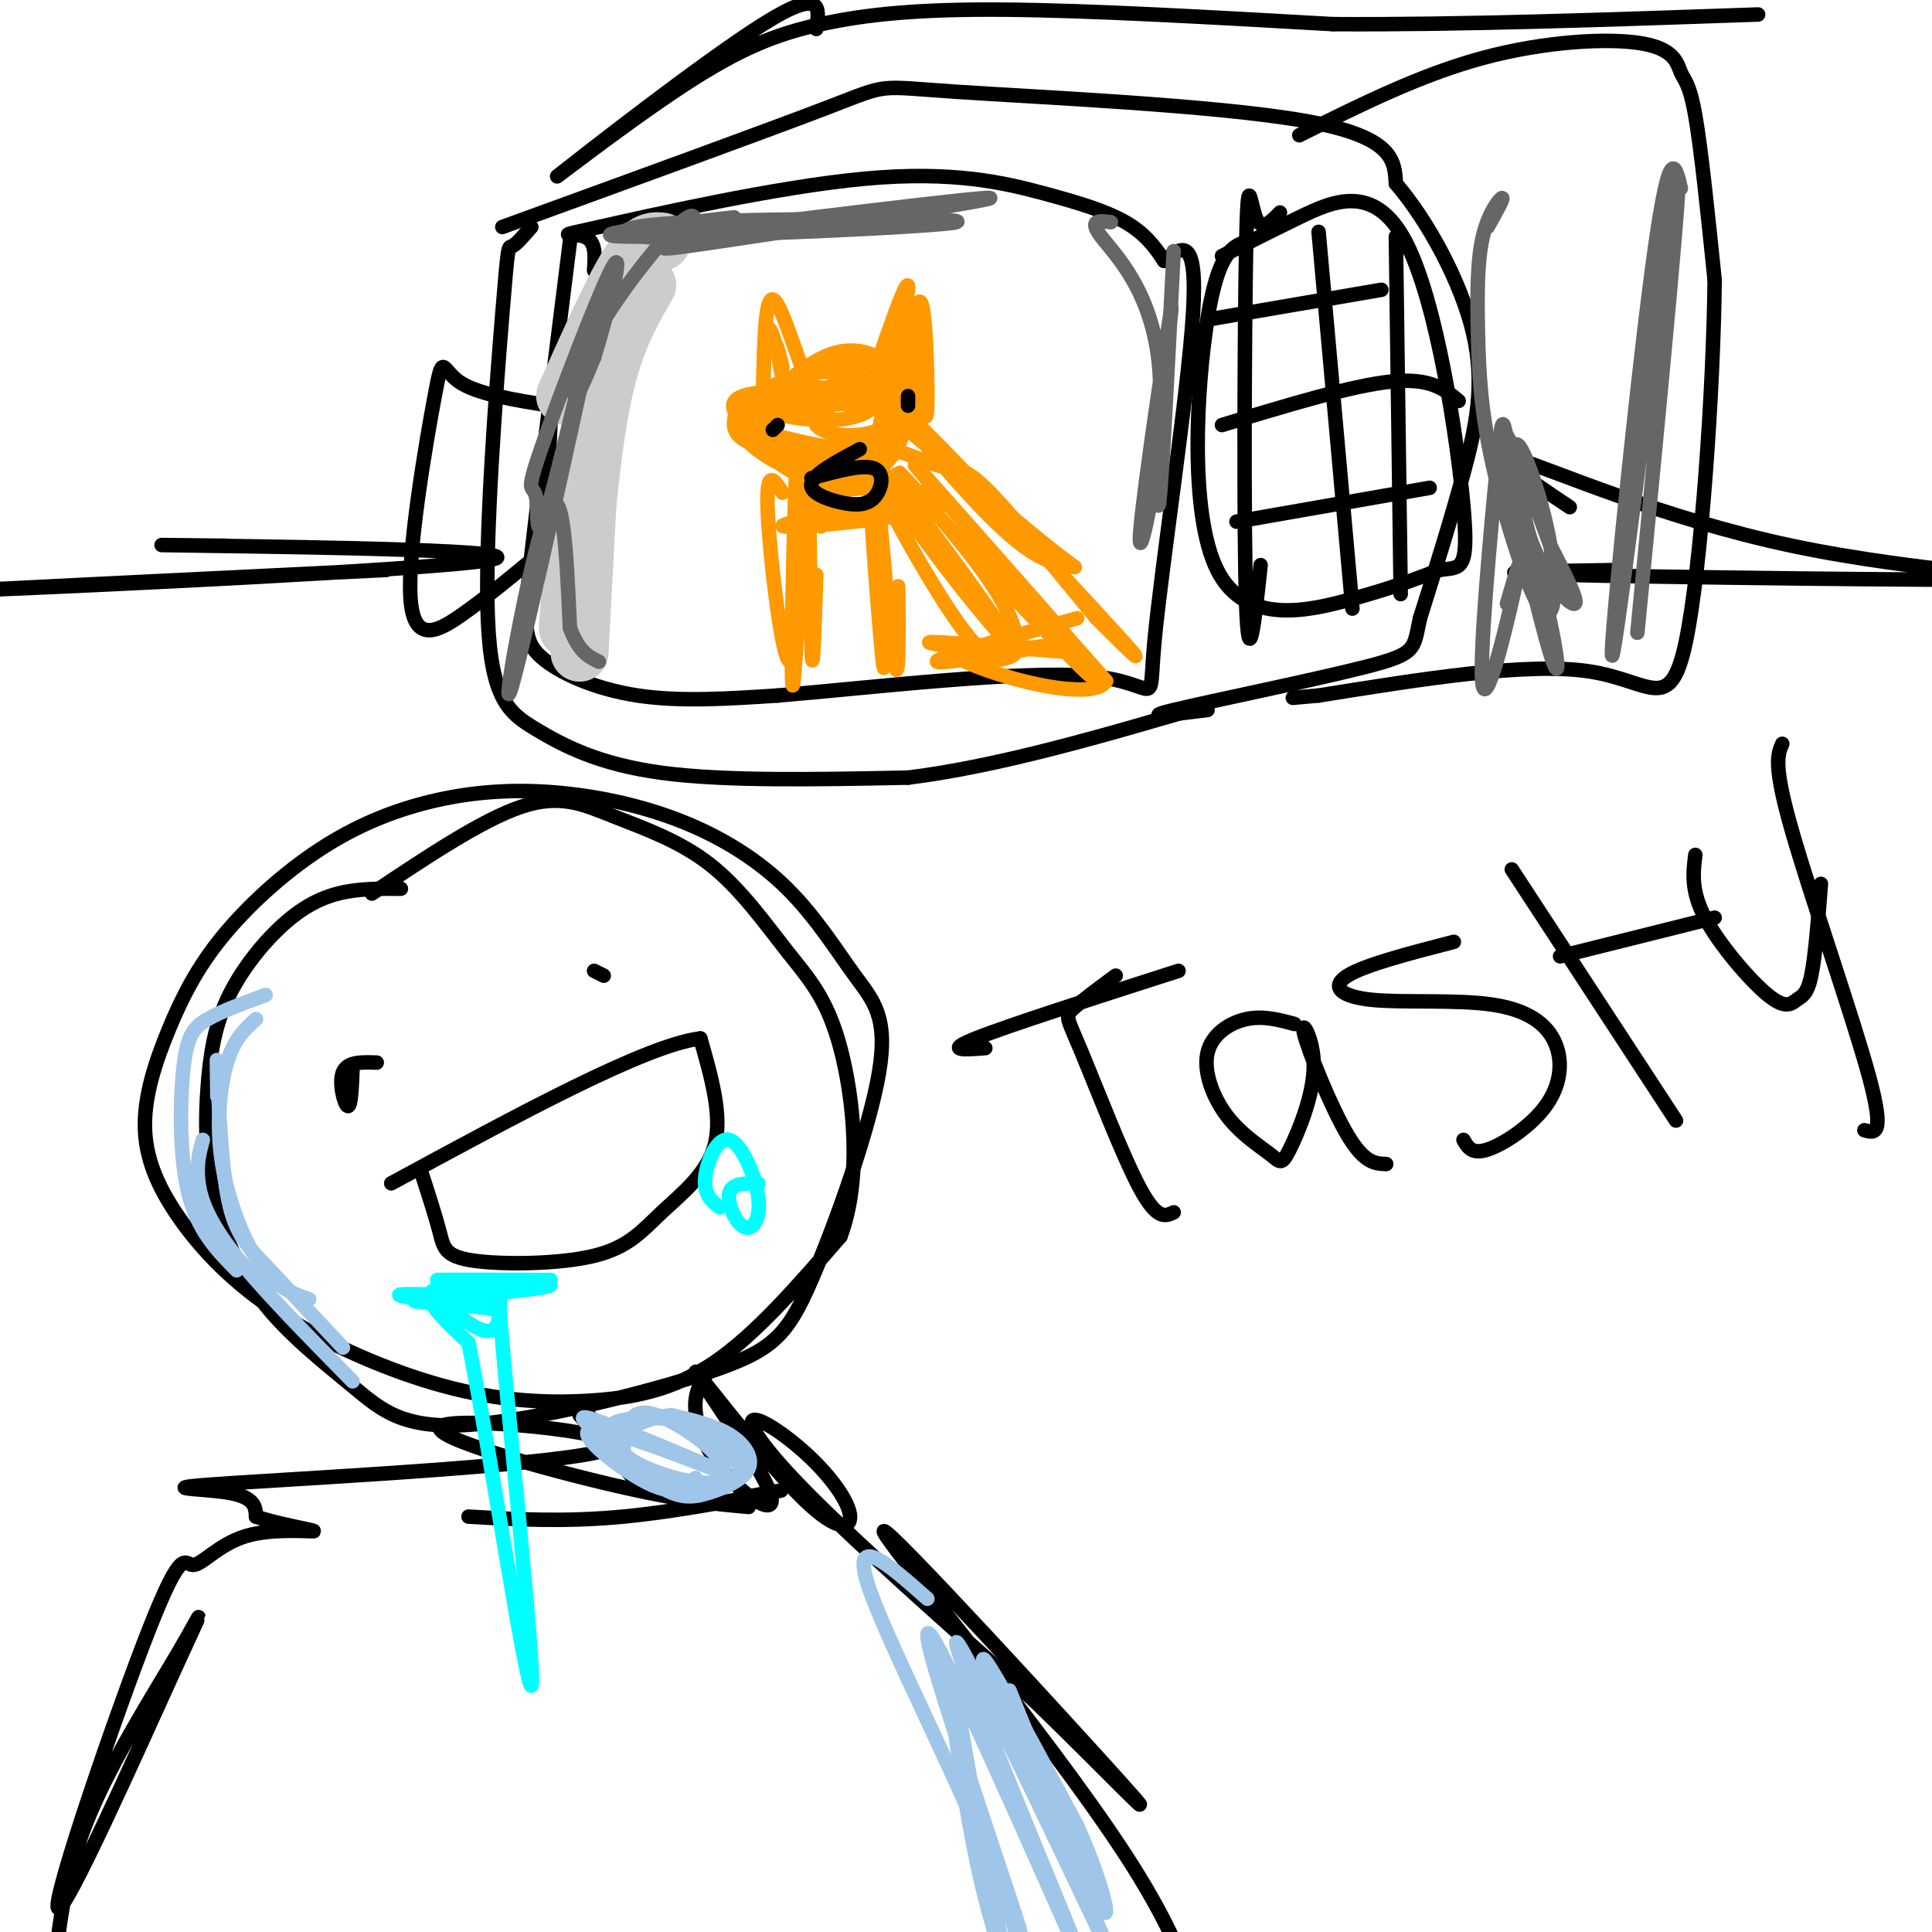 <svg viewBox='0 0 400 400' version='1.1' xmlns='http://www.w3.org/2000/svg' xmlns:xlink='http://www.w3.org/1999/xlink'><g fill='none' stroke='rgb(0,0,0)' stroke-width='3' stroke-linecap='round' stroke-linejoin='round'><path d='M110,47c-1.603,1.849 -3.205,3.697 -4,4c-0.795,0.303 -0.782,-0.941 -2,14c-1.218,14.941 -3.667,46.067 -3,63c0.667,16.933 4.449,19.674 10,23c5.551,3.326 12.872,7.236 26,9c13.128,1.764 32.064,1.382 51,1'/><path d='M188,161c18.833,-2.333 40.417,-8.667 62,-15'/><path d='M104,47c27.827,-10.125 55.655,-20.250 68,-25c12.345,-4.750 9.208,-4.125 26,-3c16.792,1.125 53.512,2.750 72,6c18.488,3.250 18.744,8.125 19,13'/><path d='M289,38c6.571,7.655 13.500,20.292 16,31c2.500,10.708 0.571,19.488 -2,29c-2.571,9.512 -5.786,19.756 -9,30'/><path d='M294,128c-1.417,6.369 -0.458,7.292 -11,10c-10.542,2.708 -32.583,7.202 -40,9c-7.417,1.798 -0.208,0.899 7,0'/><path d='M269,28c12.549,-6.258 25.097,-12.517 38,-16c12.903,-3.483 26.159,-4.191 33,-3c6.841,1.191 7.265,4.282 8,6c0.735,1.718 1.781,2.062 3,9c1.219,6.938 2.609,20.469 4,34'/><path d='M355,58c-0.214,21.929 -2.750,59.750 -6,75c-3.250,15.250 -7.214,7.929 -20,6c-12.786,-1.929 -34.393,1.536 -56,5'/><path d='M273,144c-9.333,0.833 -4.667,0.417 0,0'/><path d='M169,6c0.682,-4.382 1.365,-8.763 -11,-1c-12.365,7.763 -37.777,27.671 -42,31c-4.223,3.329 12.744,-9.922 25,-18c12.256,-8.078 19.800,-10.982 29,-13c9.200,-2.018 20.057,-3.148 38,-3c17.943,0.148 42.971,1.574 68,3'/><path d='M276,5c26.000,0.167 57.000,-0.917 88,-2'/><path d='M118,50c-3.185,25.333 -6.369,50.667 -8,65c-1.631,14.333 -1.708,17.667 2,21c3.708,3.333 11.202,6.667 20,8c8.798,1.333 18.899,0.667 29,0'/><path d='M161,144c18.566,-1.531 50.482,-5.359 65,-4c14.518,1.359 11.640,7.904 13,-7c1.360,-14.904 6.960,-51.258 8,-68c1.040,-16.742 -2.480,-13.871 -6,-11'/><path d='M241,54c-2.075,-3.241 -4.261,-5.844 -8,-8c-3.739,-2.156 -9.029,-3.865 -17,-6c-7.971,-2.135 -18.621,-4.696 -37,-3c-18.379,1.696 -44.487,7.649 -55,10c-10.513,2.351 -5.432,1.100 -3,2c2.432,0.900 2.216,3.950 2,7'/><path d='M258,50c-2.881,1.095 -5.762,2.190 -8,16c-2.238,13.810 -3.833,40.333 2,52c5.833,11.667 19.095,8.476 28,6c8.905,-2.476 13.452,-4.238 18,-6'/><path d='M298,118c4.344,-0.644 6.206,0.745 5,-13c-1.206,-13.745 -5.478,-42.624 -12,-55c-6.522,-12.376 -15.292,-8.250 -22,-5c-6.708,3.250 -11.354,5.625 -16,8'/><path d='M251,66c0.000,0.000 35.000,-6.000 35,-6'/><path d='M265,44c-1.905,1.994 -3.810,3.988 -5,1c-1.190,-2.988 -1.667,-10.958 -2,6c-0.333,16.958 -0.524,58.845 0,74c0.524,15.155 1.762,3.577 3,-8'/><path d='M273,48c0.000,0.000 7.000,78.000 7,78'/><path d='M289,49c0.000,0.000 1.000,74.000 1,74'/><path d='M253,88c13.417,-4.083 26.833,-8.167 35,-9c8.167,-0.833 11.083,1.583 14,4'/><path d='M256,108c0.000,0.000 40.000,-7.000 40,-7'/><path d='M114,84c-7.681,-1.222 -15.362,-2.443 -19,-5c-3.638,-2.557 -3.233,-6.448 -5,3c-1.767,9.448 -5.707,32.236 -5,42c0.707,9.764 6.059,6.504 11,3c4.941,-3.504 9.470,-7.252 14,-11'/><path d='M110,116c3.000,-6.667 3.500,-17.833 4,-29'/></g>
<g fill='none' stroke='rgb(255,153,0)' stroke-width='3' stroke-linecap='round' stroke-linejoin='round'><path d='M183,81c-9.323,-0.552 -18.647,-1.103 -24,0c-5.353,1.103 -6.737,3.861 -7,6c-0.263,2.139 0.595,3.661 4,5c3.405,1.339 9.357,2.496 15,2c5.643,-0.496 10.977,-2.644 14,-4c3.023,-1.356 3.736,-1.921 4,-3c0.264,-1.079 0.080,-2.672 -2,-4c-2.080,-1.328 -6.056,-2.390 -12,-2c-5.944,0.390 -13.855,2.232 -17,4c-3.145,1.768 -1.523,3.464 1,5c2.523,1.536 5.949,2.914 11,3c5.051,0.086 11.729,-1.118 15,-3c3.271,-1.882 3.136,-4.441 3,-7'/><path d='M188,83c-6.184,-0.580 -23.145,1.470 -30,3c-6.855,1.530 -3.606,2.540 2,4c5.606,1.460 13.569,3.371 18,3c4.431,-0.371 5.330,-3.025 6,-5c0.670,-1.975 1.111,-3.272 -5,-4c-6.111,-0.728 -18.773,-0.886 -21,0c-2.227,0.886 5.981,2.818 12,3c6.019,0.182 9.851,-1.384 11,-3c1.149,-1.616 -0.383,-3.281 -3,-4c-2.617,-0.719 -6.319,-0.491 -8,1c-1.681,1.491 -1.340,4.246 -1,7'/><path d='M169,88c1.349,1.699 5.222,2.445 9,2c3.778,-0.445 7.461,-2.082 7,-4c-0.461,-1.918 -5.068,-4.118 -10,-5c-4.932,-0.882 -10.191,-0.446 -15,0c-4.809,0.446 -9.168,0.901 -8,4c1.168,3.099 7.864,8.843 14,10c6.136,1.157 11.714,-2.273 15,-4c3.286,-1.727 4.281,-1.752 5,-4c0.719,-2.248 1.163,-6.719 -1,-10c-2.163,-3.281 -6.933,-5.371 -12,-4c-5.067,1.371 -10.432,6.201 -14,10c-3.568,3.799 -5.338,6.565 -1,9c4.338,2.435 14.783,4.540 20,5c5.217,0.460 5.205,-0.726 6,-3c0.795,-2.274 2.398,-5.637 4,-9'/><path d='M188,85c-2.175,-3.564 -9.614,-7.975 -17,-8c-7.386,-0.025 -14.719,4.336 -17,8c-2.281,3.664 0.492,6.631 4,9c3.508,2.369 7.753,4.139 12,4c4.247,-0.139 8.496,-2.186 11,-5c2.504,-2.814 3.264,-6.396 0,-9c-3.264,-2.604 -10.553,-4.229 -16,-4c-5.447,0.229 -9.054,2.314 -10,5c-0.946,2.686 0.767,5.974 4,9c3.233,3.026 7.985,5.792 13,6c5.015,0.208 10.293,-2.140 13,-6c2.707,-3.860 2.844,-9.232 1,-13c-1.844,-3.768 -5.670,-5.934 -10,-6c-4.330,-0.066 -9.165,1.967 -14,4'/><path d='M162,79c-3.585,2.086 -5.549,5.301 -6,7c-0.451,1.699 0.609,1.880 2,3c1.391,1.120 3.112,3.177 6,4c2.888,0.823 6.944,0.411 11,0'/><path d='M179,83c4.708,-13.827 9.417,-27.655 9,-23c-0.417,4.655 -5.958,27.792 -6,29c-0.042,1.208 5.417,-19.512 7,-23c1.583,-3.488 -0.708,10.256 -3,24'/><path d='M186,90c0.314,-3.305 2.600,-23.566 4,-27c1.400,-3.434 1.915,9.960 2,17c0.085,7.040 -0.262,7.726 -1,4c-0.738,-3.726 -1.869,-11.863 -3,-20'/><path d='M174,82c-1.689,2.222 -3.378,4.444 -6,-1c-2.622,-5.444 -6.178,-18.556 -8,-19c-1.822,-0.444 -1.911,11.778 -2,24'/><path d='M158,86c-0.296,6.243 -0.035,9.850 0,4c0.035,-5.850 -0.156,-21.156 1,-22c1.156,-0.844 3.657,12.773 4,15c0.343,2.227 -1.474,-6.935 -2,-10c-0.526,-3.065 0.237,-0.032 1,3'/><path d='M162,102c-1.791,-2.813 -3.582,-5.627 -3,5c0.582,10.627 3.537,34.694 5,29c1.463,-5.694 1.432,-41.148 1,-40c-0.432,1.148 -1.266,38.900 -1,45c0.266,6.100 1.633,-19.450 3,-45'/><path d='M167,96c0.644,2.111 0.756,29.889 1,38c0.244,8.111 0.622,-3.444 1,-15'/><path d='M182,102c-1.276,-6.775 -2.552,-13.550 -2,-2c0.552,11.550 2.932,41.424 3,38c0.068,-3.424 -2.178,-40.144 -2,-42c0.178,-1.856 2.779,31.154 4,40c1.221,8.846 1.063,-6.473 1,-12c-0.063,-5.527 -0.032,-1.264 0,3'/><path d='M188,89c12.122,10.227 24.244,20.454 30,25c5.756,4.546 5.147,3.412 3,3c-2.147,-0.412 -5.833,-0.100 -15,-9c-9.167,-8.900 -23.814,-27.012 -18,-22c5.814,5.012 32.090,33.146 42,44c9.910,10.854 3.455,4.427 -3,-2'/><path d='M227,128c-5.030,-5.984 -16.105,-19.945 -22,-26c-5.895,-6.055 -6.610,-4.206 -12,-6c-5.390,-1.794 -15.455,-7.232 -10,3c5.455,10.232 26.431,36.134 26,34c-0.431,-2.134 -22.270,-32.305 -27,-36c-4.730,-3.695 7.649,19.087 15,30c7.351,10.913 9.676,9.956 12,9'/><path d='M209,136c2.499,-0.434 2.747,-6.020 -5,-17c-7.747,-10.980 -23.489,-27.356 -16,-19c7.489,8.356 38.209,41.442 38,40c-0.209,-1.442 -31.345,-37.412 -36,-43c-4.655,-5.588 17.173,19.206 39,44'/><path d='M229,141c-3.188,5.410 -30.659,-3.065 -32,-6c-1.341,-2.935 23.447,-0.329 25,0c1.553,0.329 -20.128,-1.620 -27,-2c-6.872,-0.380 1.064,0.810 9,2'/><path d='M204,135c5.476,-0.202 14.667,-1.708 11,-1c-3.667,0.708 -20.190,3.631 -21,3c-0.810,-0.631 14.095,-4.815 29,-9'/><path d='M169,107c-5.209,1.149 -10.419,2.298 -4,2c6.419,-0.298 24.466,-2.044 29,-4c4.534,-1.956 -4.444,-4.122 -13,-4c-8.556,0.122 -16.688,2.533 -12,4c4.688,1.467 22.197,1.991 24,2c1.803,0.009 -12.098,-0.495 -26,-1'/><path d='M167,106c-3.833,0.333 -0.417,1.667 3,3'/></g>
<g fill='none' stroke='rgb(0,0,0)' stroke-width='3' stroke-linecap='round' stroke-linejoin='round'><path d='M161,88c0.000,0.000 -1.000,1.000 -1,1'/><path d='M188,82c0.000,0.000 0.000,2.000 0,2'/><path d='M178,93c-4.715,2.526 -9.429,5.053 -10,7c-0.571,1.947 3.002,3.316 6,4c2.998,0.684 5.423,0.684 7,-1c1.577,-1.684 2.308,-5.053 0,-6c-2.308,-0.947 -7.654,0.526 -13,2'/></g>
<g fill='none' stroke='rgb(204,204,204)' stroke-width='12' stroke-linecap='round' stroke-linejoin='round'><path d='M137,50c-1.833,-0.167 -3.667,-0.333 -7,5c-3.333,5.333 -8.167,16.167 -13,27'/><path d='M134,59c-3.333,5.750 -6.667,11.500 -9,22c-2.333,10.500 -3.667,25.750 -5,41'/><path d='M122,97c-1.048,19.982 -2.095,39.964 -2,38c0.095,-1.964 1.333,-25.875 1,-29c-0.333,-3.125 -2.238,14.536 -3,21c-0.762,6.464 -0.381,1.732 0,-3'/></g>
<g fill='none' stroke='rgb(0,0,0)' stroke-width='3' stroke-linecap='round' stroke-linejoin='round'><path d='M47,113c-11.196,-0.137 -22.393,-0.274 -3,0c19.393,0.274 69.375,0.958 57,3c-12.375,2.042 -87.107,5.440 -101,6c-13.893,0.560 33.054,-1.720 80,-4'/><path d='M336,118c-16.774,0.257 -33.547,0.514 -13,1c20.547,0.486 78.415,1.203 92,1c13.585,-0.203 -17.112,-1.324 -44,-7c-26.888,-5.676 -49.968,-15.907 -57,-18c-7.032,-2.093 1.984,3.954 11,10'/><path d='M83,184c-4.438,-0.027 -8.876,-0.053 -13,1c-4.124,1.053 -7.935,3.186 -12,7c-4.065,3.814 -8.386,9.309 -11,15c-2.614,5.691 -3.522,11.577 -4,18c-0.478,6.423 -0.525,13.383 1,21c1.525,7.617 4.624,15.890 10,23c5.376,7.110 13.029,13.056 19,18c5.971,4.944 10.259,8.885 24,8c13.741,-0.885 36.935,-6.597 50,-11c13.065,-4.403 16.001,-7.499 21,-19c4.999,-11.501 12.061,-31.409 14,-43c1.939,-11.591 -1.247,-14.866 -5,-20c-3.753,-5.134 -8.075,-12.126 -14,-18c-5.925,-5.874 -13.453,-10.628 -22,-14c-8.547,-3.372 -18.115,-5.361 -27,-6c-8.885,-0.639 -17.089,0.070 -25,2c-7.911,1.930 -15.529,5.079 -23,10c-7.471,4.921 -14.795,11.614 -20,18c-5.205,6.386 -8.291,12.467 -11,19c-2.709,6.533 -5.042,13.519 -5,20c0.042,6.481 2.458,12.458 7,19c4.542,6.542 11.209,13.648 21,20c9.791,6.352 22.707,11.950 34,15c11.293,3.050 20.964,3.552 30,3c9.036,-0.552 17.439,-2.158 26,-8c8.561,-5.842 17.281,-15.921 26,-26'/><path d='M174,256c4.502,-11.897 2.757,-28.641 0,-39c-2.757,-10.359 -6.526,-14.334 -11,-20c-4.474,-5.666 -9.653,-13.024 -16,-18c-6.347,-4.976 -13.863,-7.570 -20,-10c-6.137,-2.430 -10.896,-4.694 -19,-2c-8.104,2.694 -19.552,10.347 -31,18'/><path d='M78,220c-3.044,-0.111 -6.089,-0.222 -7,2c-0.911,2.222 0.311,6.778 1,7c0.689,0.222 0.844,-3.889 1,-8'/><path d='M125,202c0.000,0.000 -2.000,-1.000 -2,-1'/><path d='M87,242c1.568,4.837 3.135,9.674 4,13c0.865,3.326 1.027,5.140 7,6c5.973,0.860 17.756,0.767 25,-1c7.244,-1.767 9.950,-5.206 14,-9c4.050,-3.794 9.443,-7.941 11,-14c1.557,-6.059 -0.721,-14.029 -3,-22'/><path d='M145,215c-11.167,1.333 -37.583,15.667 -64,30'/><path d='M120,293c6.600,7.756 13.200,15.511 12,14c-1.200,-1.511 -10.200,-12.289 -12,-15c-1.800,-2.711 3.600,2.644 9,8'/><path d='M154,310c5.267,-0.978 10.533,-1.956 6,-1c-4.533,0.956 -18.867,3.844 -31,5c-12.133,1.156 -22.067,0.578 -32,0'/><path d='M155,312c-7.292,-0.657 -14.585,-1.315 -30,-5c-15.415,-3.685 -38.954,-10.399 -33,-12c5.954,-1.601 41.400,1.911 34,5c-7.400,3.089 -57.646,5.755 -77,7c-19.354,1.245 -7.815,1.070 -2,2c5.815,0.930 5.908,2.965 6,5'/><path d='M53,314c4.327,1.515 12.144,2.804 12,3c-0.144,0.196 -8.250,-0.699 -14,1c-5.750,1.699 -9.143,5.993 -11,6c-1.857,0.007 -2.177,-4.273 -9,13c-6.823,17.273 -20.149,56.098 -19,58c1.149,1.902 16.772,-33.119 24,-49c7.228,-15.881 6.061,-12.622 1,-4c-5.061,8.622 -14.018,22.606 -19,35c-4.982,12.394 -5.991,23.197 -7,34'/><path d='M204,217c-4.333,0.333 -8.667,0.667 -2,-2c6.667,-2.667 24.333,-8.333 42,-14'/><path d='M231,202c-3.714,2.744 -7.429,5.488 -9,7c-1.571,1.512 -1.000,1.792 2,9c3.000,7.208 8.429,21.345 12,28c3.571,6.655 5.286,5.827 7,5'/><path d='M268,212c-3.267,-0.880 -6.534,-1.760 -10,-1c-3.466,0.760 -7.130,3.161 -8,7c-0.870,3.839 1.055,9.117 4,13c2.945,3.883 6.911,6.371 9,8c2.089,1.629 2.300,2.398 4,-1c1.700,-3.398 4.889,-10.962 5,-17c0.111,-6.038 -2.855,-10.549 -2,-7c0.855,3.549 5.530,15.157 9,21c3.470,5.843 5.735,5.922 8,6'/><path d='M301,195c-9.210,2.381 -18.419,4.761 -22,7c-3.581,2.239 -1.532,4.336 5,5c6.532,0.664 17.549,-0.107 25,1c7.451,1.107 11.337,4.090 13,8c1.663,3.910 1.101,8.745 -2,13c-3.101,4.255 -8.743,7.930 -12,9c-3.257,1.070 -4.128,-0.465 -5,-2'/><path d='M313,180c0.000,0.000 34.000,52.000 34,52'/><path d='M323,198c0.000,0.000 32.000,-8.000 32,-8'/><path d='M351,177c-0.466,3.722 -0.931,7.445 2,13c2.931,5.555 9.260,12.943 13,16c3.740,3.057 4.892,1.785 6,1c1.108,-0.785 2.174,-1.081 3,-5c0.826,-3.919 1.413,-11.459 2,-19'/><path d='M369,154c-0.956,2.178 -1.911,4.356 2,18c3.911,13.644 12.689,38.756 16,51c3.311,12.244 1.156,11.622 -1,11'/><path d='M152,279c-3.771,3.143 -7.541,6.286 -8,11c-0.459,4.714 2.394,10.998 7,16c4.606,5.002 10.964,8.720 8,2c-2.964,-6.720 -15.251,-23.880 -15,-24c0.251,-0.120 13.041,16.798 21,25c7.959,8.202 11.086,7.687 11,5c-0.086,-2.687 -3.384,-7.545 -8,-12c-4.616,-4.455 -10.551,-8.507 -12,-8c-1.449,0.507 1.586,5.573 12,16c10.414,10.427 28.207,26.213 46,42'/><path d='M214,352c14.917,14.425 29.210,29.487 18,17c-11.210,-12.487 -47.922,-52.522 -49,-52c-1.078,0.522 33.479,41.602 50,67c16.521,25.398 15.006,35.114 13,37c-2.006,1.886 -4.503,-4.057 -7,-10'/></g>
<g fill='none' stroke='rgb(0,255,255)' stroke-width='3' stroke-linecap='round' stroke-linejoin='round'><path d='M102,271c-10.720,-1.363 -21.440,-2.726 -19,-3c2.440,-0.274 18.042,0.542 20,0c1.958,-0.542 -9.726,-2.440 -13,-1c-3.274,1.440 1.863,6.220 7,11'/><path d='M97,278c4.410,22.033 11.935,71.617 13,71c1.065,-0.617 -4.329,-51.435 -6,-71c-1.671,-19.565 0.380,-7.876 -1,-4c-1.380,3.876 -6.190,-0.062 -11,-4'/><path d='M92,270c-4.337,-0.679 -9.678,-0.378 -3,-1c6.678,-0.622 25.375,-2.167 25,-3c-0.375,-0.833 -19.821,-0.952 -23,-1c-3.179,-0.048 9.911,-0.024 23,0'/><path d='M157,245c-2.748,-0.018 -5.496,-0.035 -6,2c-0.504,2.035 1.235,6.123 3,7c1.765,0.877 3.556,-1.456 3,-6c-0.556,-4.544 -3.457,-11.300 -6,-12c-2.543,-0.700 -4.726,4.657 -5,8c-0.274,3.343 1.363,4.671 3,6'/></g>
<g fill='none' stroke='rgb(102,102,102)' stroke-width='3' stroke-linecap='round' stroke-linejoin='round'><path d='M152,45c-17.496,2.005 -34.992,4.010 -20,4c14.992,-0.010 62.472,-2.033 66,-3c3.528,-0.967 -36.896,-0.876 -55,0c-18.104,0.876 -13.887,2.536 -10,3c3.887,0.464 7.443,-0.268 11,-1'/><path d='M144,48c18.769,-2.269 60.190,-7.441 61,-7c0.810,0.441 -38.991,6.493 -56,9c-17.009,2.507 -11.226,1.467 -8,-1c3.226,-2.467 3.896,-6.362 0,-3c-3.896,3.362 -12.357,13.982 -17,22c-4.643,8.018 -5.470,13.434 -5,14c0.470,0.566 2.235,-3.717 4,-8'/><path d='M123,74c2.422,-7.753 6.477,-23.137 4,-19c-2.477,4.137 -11.487,27.794 -15,38c-3.513,10.206 -1.527,6.962 -1,10c0.527,3.038 -0.403,12.358 3,0c3.403,-12.358 11.139,-46.395 9,-36c-2.139,10.395 -14.153,65.222 -17,75c-2.847,9.778 3.472,-25.492 7,-35c3.528,-9.508 4.264,6.746 5,23'/><path d='M118,130c1.833,5.000 3.917,6.000 6,7'/><path d='M230,46c-2.376,-0.314 -4.753,-0.628 -2,3c2.753,3.628 10.635,11.199 12,27c1.365,15.801 -3.786,39.831 -4,36c-0.214,-3.831 4.510,-35.523 6,-45c1.490,-9.477 -0.255,3.262 -2,16'/><path d='M240,83c-0.444,9.467 -0.556,25.133 0,21c0.556,-4.133 1.778,-28.067 3,-52'/><path d='M308,47c1.686,-2.986 3.371,-5.971 3,-6c-0.371,-0.029 -2.800,2.899 -4,8c-1.200,5.101 -1.171,12.376 -1,20c0.171,7.624 0.486,15.596 3,27c2.514,11.404 7.229,26.239 10,30c2.771,3.761 3.599,-3.553 2,-13c-1.599,-9.447 -5.624,-21.027 -7,-21c-1.376,0.027 -0.101,11.661 3,20c3.101,8.339 8.029,13.383 9,13c0.971,-0.383 -2.014,-6.191 -5,-12'/><path d='M321,113c-3.536,-9.536 -9.874,-27.376 -10,-23c-0.126,4.376 5.962,30.969 9,42c3.038,11.031 3.027,6.501 1,-3c-2.027,-9.501 -6.071,-23.971 -8,-33c-1.929,-9.029 -1.744,-12.616 -3,0c-1.256,12.616 -3.954,41.435 -3,46c0.954,4.565 5.558,-15.124 7,-22c1.442,-6.876 -0.279,-0.938 -2,5'/><path d='M348,39c-1.196,-5.155 -2.393,-10.310 -6,17c-3.607,27.310 -9.625,87.083 -8,79c1.625,-8.083 10.893,-84.024 13,-96c2.107,-11.976 -2.946,40.012 -8,92'/></g>
<g fill='none' stroke='rgb(159,197,232)' stroke-width='3' stroke-linecap='round' stroke-linejoin='round'><path d='M144,306c-1.977,2.021 -3.954,4.042 -10,1c-6.046,-3.042 -16.161,-11.147 -11,-11c5.161,0.147 25.597,8.547 27,9c1.403,0.453 -16.227,-7.040 -24,-10c-7.773,-2.960 -5.690,-1.387 -2,2c3.690,3.387 8.986,8.587 13,11c4.014,2.413 6.746,2.039 10,1c3.254,-1.039 7.030,-2.741 8,-5c0.970,-2.259 -0.866,-5.074 -4,-7c-3.134,-1.926 -7.567,-2.963 -12,-4'/><path d='M139,293c-4.555,0.299 -9.942,3.046 -12,5c-2.058,1.954 -0.787,3.114 3,5c3.787,1.886 10.089,4.498 15,5c4.911,0.502 8.431,-1.106 8,-4c-0.431,-2.894 -4.813,-7.076 -10,-9c-5.187,-1.924 -11.180,-1.592 -14,-1c-2.820,0.592 -2.466,1.442 -2,3c0.466,1.558 1.043,3.824 5,6c3.957,2.176 11.295,4.263 15,4c3.705,-0.263 3.777,-2.875 1,-6c-2.777,-3.125 -8.401,-6.765 -12,-8c-3.599,-1.235 -5.171,-0.067 -6,2c-0.829,2.067 -0.914,5.034 -1,8'/><path d='M55,206c-4.536,1.661 -9.071,3.321 -12,5c-2.929,1.679 -4.250,3.375 -5,10c-0.750,6.625 -0.929,18.179 1,26c1.929,7.821 5.964,11.911 10,16'/><path d='M53,211c-2.244,2.012 -4.488,4.024 -6,9c-1.512,4.976 -2.292,12.917 -1,21c1.292,8.083 4.655,16.310 8,21c3.345,4.690 6.673,5.845 10,7'/><path d='M45,227c-0.083,-5.131 -0.167,-10.262 0,-6c0.167,4.262 0.583,17.917 2,26c1.417,8.083 3.833,10.595 8,15c4.167,4.405 10.083,10.702 16,17'/><path d='M42,236c-0.644,2.311 -1.289,4.622 -1,8c0.289,3.378 1.511,7.822 7,15c5.489,7.178 15.244,17.089 25,27'/><path d='M192,331c-8.148,-7.225 -16.295,-14.450 -12,-2c4.295,12.450 21.033,44.573 28,64c6.967,19.427 4.162,26.156 0,11c-4.162,-15.156 -9.683,-52.196 -11,-57c-1.317,-4.804 1.568,22.630 6,42c4.432,19.370 10.409,30.677 12,31c1.591,0.323 -1.205,-10.339 -4,-21'/><path d='M211,399c-7.177,-22.344 -23.121,-67.704 -18,-60c5.121,7.704 31.306,68.470 31,67c-0.306,-1.470 -27.103,-65.178 -26,-66c1.103,-0.822 30.105,61.240 33,67c2.895,5.760 -20.316,-44.783 -26,-59c-5.684,-14.217 6.158,7.891 18,30'/><path d='M223,378c4.756,10.444 7.644,21.556 5,17c-2.644,-4.556 -10.822,-24.778 -19,-45'/></g>
</svg>